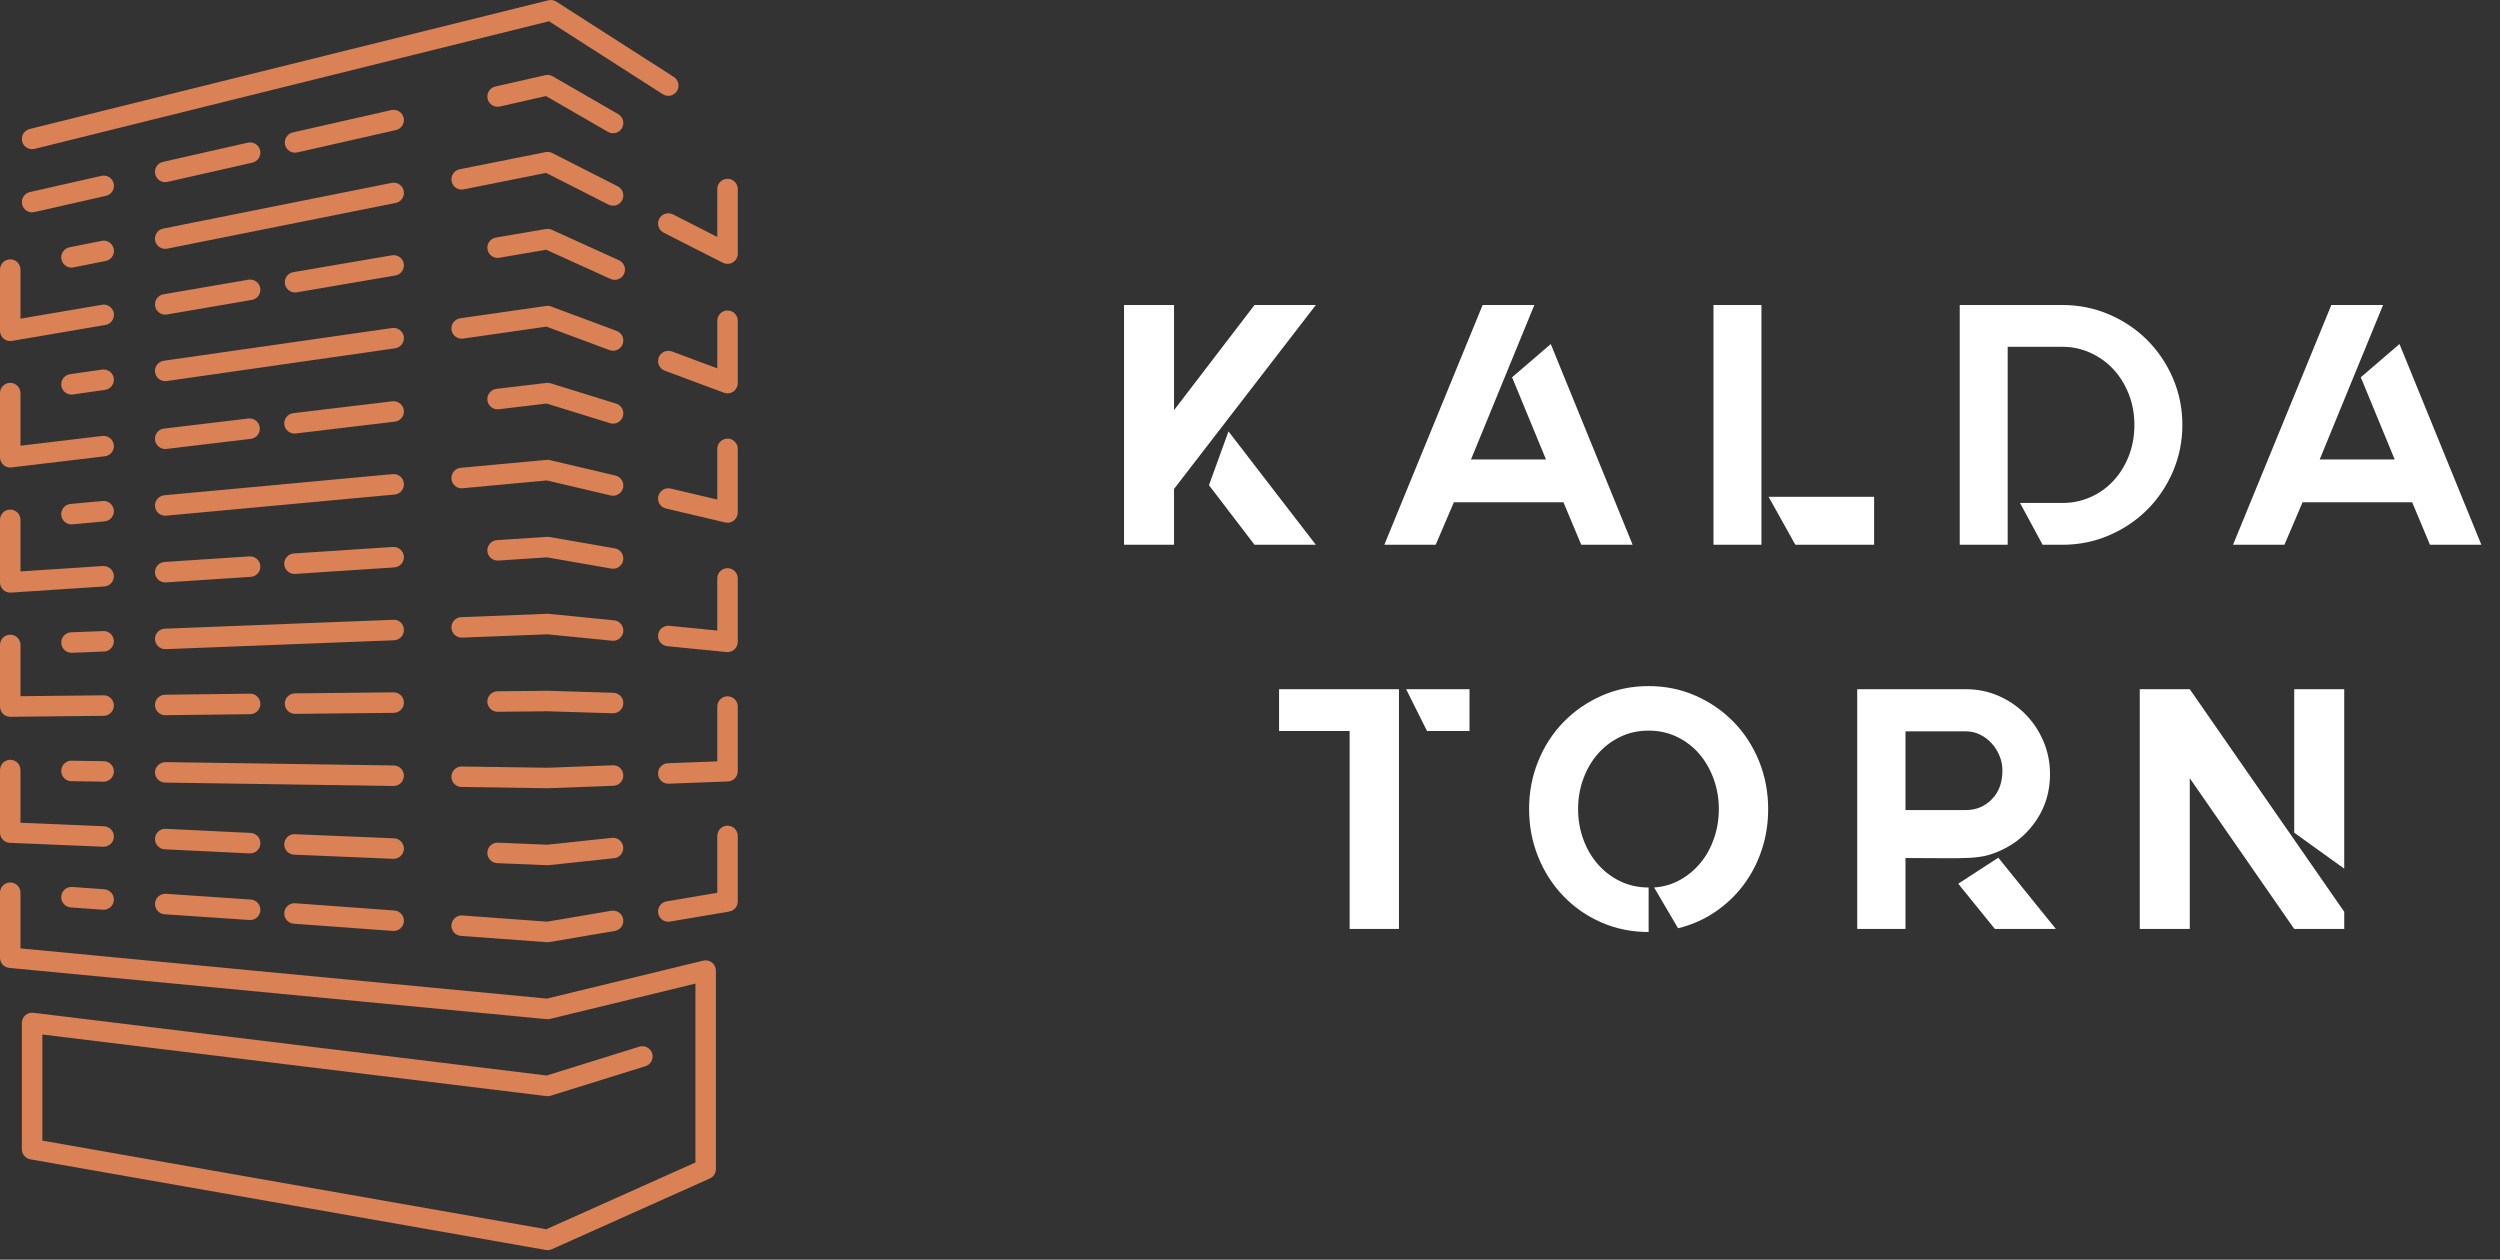 <svg width="129" height="65" viewBox="0 0 129 65" fill="none" xmlns="http://www.w3.org/2000/svg">
<rect x="0" y="0" width="129" height="65" fill="#333333" stroke="none"/>
<path fill-rule="evenodd" clip-rule="evenodd" d="M1.144 7.297C1.204 7.537 1.42 7.698 1.657 7.698C1.699 7.698 1.742 7.693 1.785 7.683L28.326 1.097L34.199 4.861C34.445 5.019 34.772 4.947 34.929 4.701C35.087 4.455 35.016 4.128 34.77 3.97L28.706 0.084C28.583 0.005 28.434 -0.02 28.293 0.016L1.53 6.656C1.247 6.726 1.074 7.013 1.144 7.297ZM31.371 6.804C31.454 6.852 31.545 6.875 31.634 6.875C31.817 6.875 31.995 6.78 32.093 6.611C32.239 6.357 32.152 6.034 31.899 5.888L28.519 3.937C28.404 3.87 28.268 3.848 28.138 3.879L25.559 4.464C25.274 4.529 25.096 4.812 25.16 5.097C25.224 5.382 25.509 5.559 25.793 5.496L28.17 4.956L31.371 6.804ZM31.396 10.557C31.473 10.596 31.555 10.614 31.635 10.614C31.828 10.614 32.014 10.509 32.107 10.325C32.239 10.065 32.135 9.746 31.875 9.614L28.495 7.896C28.389 7.843 28.268 7.827 28.152 7.849L23.719 8.735C23.432 8.793 23.247 9.071 23.304 9.357C23.361 9.644 23.639 9.832 23.926 9.772L28.179 8.922L31.396 10.557ZM8.525 12.841C8.278 12.841 8.057 12.667 8.007 12.416C7.95 12.129 8.135 11.851 8.422 11.794L20.21 9.437C20.498 9.377 20.775 9.565 20.832 9.851C20.89 10.138 20.704 10.416 20.418 10.473L8.629 12.83C8.594 12.838 8.559 12.841 8.525 12.841ZM31.503 14.393C31.574 14.425 31.648 14.44 31.721 14.44C31.922 14.44 32.114 14.325 32.203 14.13C32.323 13.864 32.206 13.55 31.94 13.43L28.474 11.857C28.378 11.814 28.27 11.8 28.167 11.818L25.588 12.258C25.299 12.307 25.106 12.58 25.155 12.868C25.204 13.156 25.478 13.35 25.765 13.3L28.185 12.887L31.503 14.393ZM31.451 18.066C31.511 18.088 31.574 18.099 31.635 18.099C31.85 18.099 32.051 17.967 32.13 17.755C32.233 17.481 32.093 17.177 31.82 17.075L28.44 15.816C28.356 15.786 28.267 15.775 28.18 15.788L23.747 16.423C23.458 16.465 23.257 16.733 23.298 17.022C23.34 17.311 23.612 17.513 23.897 17.471L28.197 16.854L31.451 18.066ZM8.524 19.667C8.266 19.667 8.039 19.477 8.002 19.213C7.96 18.924 8.161 18.657 8.45 18.615L20.238 16.925C20.526 16.887 20.795 17.085 20.837 17.374C20.878 17.664 20.677 17.931 20.388 17.973L8.6 19.662C8.574 19.665 8.549 19.667 8.524 19.667ZM3.165 19.906C3.203 20.17 3.429 20.36 3.688 20.36C3.712 20.36 3.738 20.358 3.763 20.355L5.422 20.117C5.711 20.075 5.912 19.808 5.87 19.519C5.829 19.229 5.56 19.031 5.272 19.07L3.613 19.308C3.324 19.349 3.123 19.617 3.165 19.906ZM31.479 21.836C31.531 21.852 31.584 21.86 31.636 21.86C31.861 21.86 32.07 21.714 32.141 21.488C32.227 21.209 32.071 20.912 31.792 20.826L28.412 19.779C28.341 19.756 28.266 19.75 28.193 19.759L25.613 20.066C25.324 20.101 25.116 20.365 25.151 20.654C25.186 20.945 25.448 21.153 25.739 21.117L28.206 20.823L31.479 21.836ZM37.541 26.972C37.5 26.972 37.46 26.968 37.419 26.959L34.362 26.238C34.078 26.171 33.902 25.887 33.969 25.602C34.036 25.318 34.323 25.145 34.605 25.209L37.012 25.776V23.161C37.012 22.869 37.249 22.632 37.541 22.632C37.833 22.632 38.069 22.869 38.069 23.161V26.444C38.069 26.605 37.995 26.758 37.869 26.858C37.774 26.933 37.658 26.972 37.541 26.972ZM31.514 25.567C31.555 25.576 31.596 25.581 31.636 25.581C31.875 25.581 32.093 25.417 32.15 25.174C32.217 24.889 32.041 24.605 31.757 24.538L28.377 23.742C28.321 23.729 28.264 23.724 28.206 23.73L23.773 24.139C23.483 24.166 23.269 24.424 23.296 24.715C23.322 25.005 23.581 25.224 23.871 25.193L28.218 24.791L31.514 25.567ZM8.525 26.611C8.254 26.611 8.024 26.405 7.999 26.131C7.972 25.84 8.186 25.584 8.477 25.556L20.265 24.464C20.554 24.434 20.813 24.652 20.84 24.943C20.867 25.233 20.653 25.491 20.362 25.518L8.574 26.609C8.557 26.611 8.541 26.611 8.525 26.611ZM3.162 26.579C3.187 26.853 3.418 27.059 3.688 27.059C3.704 27.059 3.721 27.058 3.737 27.057L5.396 26.903C5.687 26.876 5.901 26.619 5.873 26.327C5.847 26.037 5.588 25.824 5.298 25.85L3.64 26.004C3.349 26.031 3.135 26.288 3.162 26.579ZM0.529 30.579C0.395 30.579 0.265 30.528 0.167 30.436C0.061 30.336 0 30.196 0 30.05V26.823C0 26.53 0.237 26.294 0.529 26.294C0.821 26.294 1.057 26.53 1.057 26.823V29.486L5.312 29.206C5.6 29.193 5.855 29.407 5.875 29.699C5.894 29.991 5.673 30.242 5.382 30.261L0.563 30.578L0.562 30.578C0.55 30.579 0.54 30.579 0.529 30.579ZM31.544 29.338C31.575 29.343 31.605 29.346 31.636 29.346C31.888 29.346 32.111 29.165 32.156 28.908C32.206 28.62 32.014 28.346 31.726 28.296L28.346 27.707C28.304 27.7 28.263 27.698 28.221 27.701L25.641 27.87C25.35 27.889 25.129 28.142 25.148 28.432C25.168 28.724 25.412 28.937 25.71 28.926L28.227 28.76L31.544 29.338ZM37.541 33.648C37.523 33.648 37.506 33.647 37.488 33.646L34.432 33.343C34.141 33.314 33.929 33.056 33.957 32.765C33.986 32.474 34.243 32.267 34.536 32.291L37.012 32.536V29.847C37.012 29.555 37.249 29.318 37.541 29.318C37.832 29.318 38.069 29.555 38.069 29.847V33.12C38.069 33.269 38.006 33.411 37.895 33.511C37.798 33.6 37.671 33.648 37.541 33.648ZM31.583 33.061C31.601 33.063 31.619 33.064 31.636 33.064C31.905 33.064 32.135 32.86 32.162 32.587C32.19 32.297 31.978 32.038 31.688 32.009L28.308 31.674C28.283 31.672 28.259 31.671 28.235 31.672L23.802 31.845C23.51 31.856 23.283 32.102 23.294 32.393C23.305 32.678 23.539 32.901 23.822 32.901C23.829 32.901 23.836 32.901 23.843 32.901L28.24 32.73L31.583 33.061ZM8.525 33.496C8.242 33.496 8.008 33.273 7.997 32.988C7.986 32.696 8.213 32.451 8.504 32.44L20.293 31.981C20.592 31.953 20.831 32.197 20.841 32.489C20.853 32.781 20.626 33.026 20.334 33.038L8.546 33.496C8.539 33.496 8.532 33.496 8.525 33.496ZM3.161 33.176C3.172 33.461 3.406 33.684 3.689 33.684C3.696 33.684 3.703 33.684 3.71 33.684L5.367 33.619C5.658 33.608 5.886 33.362 5.874 33.071C5.863 32.779 5.631 32.553 5.325 32.563L3.668 32.627C3.377 32.639 3.149 32.884 3.161 33.176ZM0.529 36.986C0.39 36.986 0.256 36.931 0.157 36.834C0.057 36.734 0 36.599 0 36.458V33.278C0 32.986 0.237 32.75 0.529 32.75C0.821 32.75 1.057 32.986 1.057 33.278V35.923L5.342 35.879C5.635 35.862 5.873 36.111 5.876 36.403C5.879 36.695 5.644 36.934 5.352 36.937L0.534 36.986H0.529ZM31.62 36.805H31.637C31.921 36.805 32.156 36.579 32.165 36.292C32.174 36.001 31.944 35.757 31.653 35.748L28.25 35.644L25.671 35.67C25.379 35.674 25.144 35.913 25.147 36.205C25.151 36.495 25.386 36.728 25.676 36.728H25.681L28.239 36.702L31.62 36.805ZM34.483 40.439C34.2 40.439 33.966 40.215 33.955 39.93C33.944 39.638 34.172 39.392 34.464 39.382L37.012 39.286V36.458C37.012 36.165 37.249 35.929 37.541 35.929C37.832 35.929 38.069 36.165 38.069 36.458V39.795C38.069 40.079 37.844 40.313 37.561 40.323L34.503 40.438C34.496 40.439 34.49 40.439 34.483 40.439ZM5.348 43.691C5.34 43.691 5.333 43.691 5.326 43.691L0.507 43.49C0.224 43.479 0 43.246 0 42.962V39.734C0 39.442 0.237 39.205 0.529 39.205C0.821 39.205 1.057 39.442 1.057 39.734V42.455L5.369 42.634C5.661 42.646 5.888 42.892 5.875 43.185C5.864 43.469 5.63 43.691 5.348 43.691ZM34.483 47.561C34.23 47.561 34.006 47.379 33.962 47.121C33.913 46.833 34.107 46.56 34.395 46.511L37.012 46.068V43.133C37.012 42.84 37.248 42.604 37.541 42.604C37.833 42.604 38.069 42.84 38.069 43.133V46.514C38.069 46.772 37.883 46.992 37.629 47.036L34.572 47.554C34.542 47.559 34.512 47.561 34.483 47.561ZM28.255 64.507C28.224 64.507 28.194 64.504 28.164 64.499L1.566 59.821C1.313 59.776 1.128 59.556 1.128 59.299V52.783C1.128 52.632 1.193 52.488 1.307 52.387C1.42 52.287 1.572 52.236 1.721 52.259L28.206 55.496L32.991 54.007C33.268 53.922 33.566 54.075 33.653 54.355C33.74 54.634 33.584 54.93 33.304 55.017L28.412 56.539C28.341 56.562 28.266 56.568 28.191 56.559L2.186 53.381V58.856L28.187 63.429L35.884 59.984V50.754L28.38 52.576C28.323 52.59 28.263 52.594 28.205 52.588L0.479 49.944C0.207 49.918 0 49.691 0 49.418V46.063C0 45.771 0.237 45.535 0.529 45.535C0.821 45.535 1.057 45.771 1.057 46.063V48.937L28.217 51.527L36.288 49.568C36.446 49.531 36.612 49.566 36.739 49.666C36.867 49.766 36.941 49.919 36.941 50.082V60.327C36.941 60.535 36.819 60.724 36.628 60.809L28.471 64.461C28.403 64.492 28.329 64.507 28.255 64.507ZM5.347 46.944C5.335 46.944 5.321 46.944 5.308 46.943L3.65 46.822C3.358 46.8 3.14 46.547 3.161 46.255C3.182 45.965 3.436 45.744 3.727 45.767L5.385 45.888C5.677 45.91 5.896 46.163 5.875 46.454C5.854 46.732 5.622 46.944 5.347 46.944ZM12.874 47.472L12.888 47.473L12.898 47.473L12.909 47.474C13.184 47.474 13.417 47.26 13.436 46.98C13.455 46.689 13.235 46.437 12.944 46.417L8.562 46.12C8.268 46.108 8.018 46.321 7.999 46.612C7.979 46.904 8.199 47.155 8.49 47.176L12.873 47.472L12.874 47.472ZM20.314 48.038C20.307 48.038 20.3 48.038 20.293 48.037L20.285 48.037L20.275 48.036L15.158 47.663C14.867 47.641 14.648 47.388 14.669 47.097C14.69 46.805 14.942 46.583 15.236 46.608L20.352 46.982C20.643 47.003 20.862 47.256 20.841 47.548C20.821 47.826 20.588 48.038 20.314 48.038ZM28.216 48.617C28.223 48.617 28.23 48.618 28.236 48.618L28.245 48.618L28.255 48.618C28.285 48.618 28.314 48.616 28.343 48.611L31.724 48.037C32.011 47.989 32.205 47.715 32.156 47.428C32.108 47.139 31.837 46.95 31.547 46.995L28.23 47.558L23.86 47.238C23.574 47.215 23.316 47.436 23.294 47.726C23.273 48.018 23.492 48.271 23.784 48.293L28.216 48.617ZM28.233 44.645C28.241 44.646 28.248 44.646 28.255 44.646C28.274 44.646 28.292 44.645 28.311 44.643L31.687 44.284C31.978 44.254 32.188 43.994 32.157 43.703C32.127 43.413 31.862 43.202 31.576 43.233L28.238 43.587L25.698 43.482C25.4 43.466 25.16 43.696 25.148 43.988C25.136 44.28 25.363 44.526 25.654 44.538L28.233 44.645ZM20.314 44.315C20.307 44.315 20.299 44.315 20.292 44.315L15.174 44.101C14.882 44.089 14.655 43.842 14.668 43.551C14.68 43.259 14.931 43.019 15.218 43.045L20.336 43.258C20.627 43.27 20.854 43.517 20.842 43.809C20.83 44.092 20.596 44.315 20.314 44.315ZM12.883 44.036C12.891 44.036 12.899 44.036 12.908 44.036C13.189 44.036 13.422 43.816 13.436 43.533C13.45 43.242 13.225 42.993 12.933 42.979L8.552 42.767C8.262 42.75 8.012 42.977 7.997 43.27C7.984 43.561 8.208 43.809 8.5 43.824L12.883 44.036ZM5.339 40.334H5.347C5.635 40.334 5.871 40.103 5.876 39.814C5.88 39.522 5.647 39.282 5.355 39.277L3.696 39.252C3.415 39.238 3.164 39.481 3.16 39.773C3.155 40.065 3.388 40.305 3.68 40.31L5.339 40.334ZM20.314 40.556H20.305L8.518 40.382C8.226 40.377 7.993 40.137 7.997 39.845C8.001 39.553 8.263 39.331 8.534 39.324L20.321 39.498C20.613 39.503 20.846 39.743 20.842 40.035C20.837 40.324 20.602 40.556 20.314 40.556ZM23.814 40.608L28.275 40.673L31.655 40.546C31.947 40.535 32.174 40.289 32.163 39.998C32.152 39.706 31.908 39.466 31.615 39.489L28.263 39.616L23.83 39.551H23.822C23.533 39.551 23.297 39.782 23.293 40.072C23.289 40.363 23.522 40.604 23.814 40.608ZM15.224 36.835C14.934 36.835 14.698 36.602 14.695 36.312C14.692 36.02 14.927 35.781 15.219 35.778L20.308 35.725H20.313C20.603 35.725 20.839 35.959 20.842 36.249C20.845 36.541 20.611 36.78 20.319 36.783L15.229 36.835H15.224ZM7.996 36.382C8 36.672 8.236 36.904 8.525 36.904H8.532L12.914 36.852C13.206 36.848 13.439 36.608 13.436 36.317C13.432 36.025 13.188 35.781 12.901 35.794L8.519 35.847C8.227 35.851 7.993 36.09 7.996 36.382ZM15.195 29.616C14.919 29.616 14.687 29.401 14.668 29.121C14.649 28.83 14.87 28.578 15.162 28.559L20.279 28.222C20.563 28.207 20.822 28.424 20.841 28.716C20.86 29.007 20.64 29.259 20.348 29.278L15.23 29.614C15.219 29.615 15.207 29.616 15.195 29.616ZM7.998 29.559C8.017 29.839 8.249 30.053 8.525 30.053C8.537 30.053 8.548 30.053 8.56 30.052L12.942 29.765C13.233 29.746 13.454 29.493 13.434 29.203C13.415 28.911 13.162 28.694 12.873 28.709L8.491 28.997C8.199 29.016 7.979 29.268 7.998 29.559ZM15.195 22.372C14.932 22.372 14.703 22.175 14.671 21.906C14.637 21.616 14.843 21.353 15.134 21.318L20.251 20.707C20.544 20.675 20.804 20.88 20.839 21.17C20.874 21.459 20.666 21.722 20.377 21.757L15.259 22.368C15.238 22.371 15.217 22.372 15.195 22.372ZM8 22.703C8.032 22.972 8.261 23.169 8.525 23.169C8.546 23.169 8.567 23.168 8.588 23.165L12.942 22.645C13.231 22.61 13.438 22.347 13.404 22.057C13.369 21.767 13.108 21.561 12.816 21.595L8.463 22.115C8.172 22.149 7.966 22.413 8 22.703ZM0.529 24.124C0.4 24.124 0.275 24.077 0.178 23.99C0.065 23.89 0 23.746 0 23.595V20.284C0 19.992 0.237 19.755 0.529 19.755C0.821 19.755 1.057 19.992 1.057 20.284V22.999L5.284 22.494C5.574 22.461 5.837 22.666 5.872 22.957C5.907 23.247 5.7 23.51 5.41 23.544L0.592 24.12C0.571 24.123 0.55 24.124 0.529 24.124ZM37.541 20.297C37.479 20.297 37.417 20.286 37.357 20.264L34.3 19.126C34.026 19.024 33.887 18.72 33.989 18.446C34.091 18.172 34.396 18.034 34.669 18.134L37.013 19.007V16.55C37.013 16.258 37.25 16.021 37.541 16.021C37.833 16.021 38.07 16.258 38.07 16.55V19.768C38.07 19.941 37.985 20.104 37.843 20.202C37.754 20.265 37.648 20.297 37.541 20.297ZM15.224 15.092C14.971 15.092 14.748 14.909 14.703 14.652C14.654 14.364 14.848 14.091 15.136 14.042L20.225 13.173C20.515 13.125 20.786 13.318 20.835 13.605C20.884 13.893 20.69 14.166 20.402 14.215L15.313 15.084C15.283 15.089 15.254 15.092 15.224 15.092ZM8.005 15.795C8.049 16.053 8.272 16.235 8.525 16.235C8.555 16.235 8.585 16.232 8.615 16.227L12.997 15.475C13.285 15.426 13.478 15.152 13.428 14.864C13.379 14.576 13.107 14.383 12.818 14.433L8.436 15.185C8.148 15.234 7.955 15.508 8.005 15.795ZM0.529 17.599C0.405 17.599 0.284 17.556 0.188 17.475C0.069 17.374 0 17.226 0 17.07V13.911C0 13.619 0.237 13.382 0.529 13.382C0.821 13.382 1.057 13.619 1.057 13.911V16.443L5.263 15.726C5.552 15.676 5.824 15.87 5.873 16.158C5.922 16.446 5.728 16.719 5.441 16.768L0.618 17.591C0.588 17.596 0.558 17.599 0.529 17.599ZM3.171 13.383C3.22 13.634 3.441 13.808 3.688 13.808C3.723 13.808 3.758 13.805 3.792 13.797L5.456 13.465C5.742 13.408 5.928 13.13 5.87 12.843C5.813 12.556 5.535 12.367 5.248 12.428L3.585 12.761C3.299 12.818 3.113 13.096 3.171 13.383ZM37.541 13.616C37.459 13.616 37.377 13.597 37.301 13.559L34.245 12.005C33.984 11.873 33.88 11.555 34.013 11.294C34.145 11.034 34.464 10.932 34.724 11.062L37.012 12.226V9.755C37.012 9.463 37.249 9.226 37.541 9.226C37.833 9.226 38.07 9.463 38.07 9.755V13.088C38.07 13.272 37.974 13.442 37.818 13.539C37.733 13.59 37.637 13.616 37.541 13.616ZM15.224 7.879C14.982 7.879 14.764 7.713 14.709 7.468C14.644 7.183 14.822 6.899 15.107 6.834L20.197 5.68C20.48 5.617 20.765 5.794 20.829 6.079C20.893 6.364 20.715 6.647 20.43 6.712L15.341 7.866C15.302 7.875 15.262 7.879 15.224 7.879ZM8.009 8.986C8.065 9.232 8.283 9.398 8.524 9.398C8.563 9.398 8.602 9.394 8.642 9.386L13.024 8.392C13.309 8.328 13.487 8.044 13.423 7.759C13.358 7.474 13.076 7.298 12.79 7.361L8.408 8.353C8.123 8.418 7.945 8.702 8.009 8.986ZM1.657 10.956C1.415 10.956 1.197 10.79 1.142 10.545C1.077 10.26 1.255 9.976 1.54 9.911L5.235 9.073C5.519 9.01 5.803 9.188 5.867 9.472C5.932 9.757 5.753 10.041 5.468 10.105L1.774 10.944C1.735 10.952 1.695 10.956 1.657 10.956Z" fill="#DA8155"/>
<path fill-rule="evenodd" clip-rule="evenodd" d="M80.674 25.918H75.019L74.082 28.11H71.431L76.504 15.738H79.172L75.903 23.709H79.773L78.023 19.468L80.02 17.753L84.244 28.11H81.593L80.674 25.918ZM62.383 25.035L63.39 22.26L67.897 28.11H64.733L62.383 25.035ZM67.897 15.739L60.58 25.229V28.11H58V15.739H60.58V21.164L64.733 15.739H67.897ZM96.704 25.636H91.261L92.639 28.11H96.704V25.636ZM90.89 28.11H88.416V15.739H90.89V28.11ZM108.828 16.225C109.581 16.549 110.238 16.99 110.798 17.549C111.357 18.11 111.8 18.767 112.124 19.521C112.447 20.274 112.61 21.076 112.61 21.924C112.61 22.772 112.447 23.574 112.124 24.328C111.8 25.081 111.357 25.738 110.798 26.298C110.238 26.858 109.581 27.299 108.828 27.623C108.074 27.948 107.272 28.11 106.424 28.11H105.399L104.233 25.953H106.424C106.931 25.953 107.411 25.853 107.864 25.653C108.318 25.453 108.713 25.174 109.048 24.813C109.384 24.454 109.649 24.027 109.844 23.533C110.038 23.037 110.135 22.501 110.135 21.924C110.135 21.359 110.038 20.828 109.844 20.333C109.649 19.839 109.384 19.412 109.048 19.052C108.713 18.693 108.318 18.411 107.864 18.204C107.411 17.998 106.931 17.895 106.424 17.895H103.596V28.11H101.122V15.739H106.424C107.272 15.739 108.074 15.901 108.828 16.225ZM118.812 25.918H124.468L125.387 28.11H128.038L123.814 17.753L121.817 19.468L123.566 23.709H119.696L122.966 15.738H120.297L115.225 28.11H117.876L118.812 25.918Z" fill="white"/>
<path fill-rule="evenodd" clip-rule="evenodd" d="M87.508 35.906C86.754 35.57 85.941 35.402 85.069 35.402C84.198 35.402 83.384 35.57 82.63 35.906C81.876 36.242 81.222 36.696 80.669 37.267C80.115 37.839 79.681 38.51 79.37 39.281C79.057 40.053 78.901 40.875 78.901 41.747C78.901 42.619 79.057 43.441 79.37 44.213C79.681 44.984 80.115 45.659 80.669 46.236C81.222 46.813 81.876 47.267 82.63 47.597C83.384 47.927 84.198 48.092 85.069 48.092V45.795C84.539 45.795 84.053 45.689 83.611 45.476C83.169 45.264 82.786 44.975 82.463 44.61C82.139 44.245 81.885 43.815 81.703 43.32C81.52 42.825 81.429 42.301 81.429 41.747C81.429 41.193 81.52 40.669 81.703 40.174C81.885 39.679 82.139 39.249 82.463 38.884C82.786 38.519 83.169 38.231 83.611 38.019C84.053 37.806 84.539 37.7 85.069 37.7C85.6 37.7 86.085 37.806 86.527 38.019C86.969 38.231 87.349 38.519 87.667 38.884C87.985 39.249 88.235 39.679 88.418 40.174C88.601 40.669 88.692 41.193 88.692 41.747C88.692 42.278 88.609 42.781 88.445 43.258C88.28 43.735 88.05 44.154 87.756 44.513C87.461 44.872 87.111 45.166 86.704 45.396C86.298 45.627 85.847 45.759 85.352 45.795L86.589 47.898C87.272 47.733 87.899 47.458 88.471 47.075C89.043 46.693 89.535 46.23 89.947 45.689C90.359 45.146 90.677 44.539 90.901 43.867C91.126 43.196 91.237 42.489 91.237 41.747C91.237 40.875 91.081 40.053 90.769 39.281C90.456 38.51 90.023 37.839 89.47 37.267C88.916 36.696 88.263 36.242 87.508 35.906ZM75.826 35.562H72.556L73.634 37.718H75.826V35.562ZM72.186 47.932V35.562H66V37.718H69.641V47.932H72.186ZM106.082 47.933H102.936L101.045 45.6L103.113 44.257L106.082 47.933ZM98.323 41.8H101.434C101.964 41.8 102.412 41.615 102.777 41.244C103.143 40.873 103.325 40.375 103.325 39.749C103.325 39.491 103.275 39.241 103.175 38.999C103.074 38.757 102.939 38.543 102.768 38.354C102.598 38.166 102.397 38.015 102.167 37.904C101.938 37.792 101.693 37.736 101.434 37.736H98.323V41.747V41.764V41.8ZM103.272 43.867C102.989 43.998 102.727 44.092 102.485 44.151C102.244 44.209 101.949 44.248 101.602 44.266C101.254 44.283 100.824 44.289 100.312 44.283C99.799 44.277 99.136 44.274 98.323 44.274V47.933H95.832V35.562H101.434C102.035 35.562 102.598 35.677 103.122 35.906C103.646 36.135 104.106 36.448 104.5 36.842C104.895 37.238 105.207 37.703 105.437 38.239C105.667 38.776 105.781 39.344 105.781 39.945C105.781 40.828 105.548 41.618 105.083 42.313C104.618 43.008 104.014 43.527 103.272 43.867ZM120.962 35.562H118.382V42.966L120.962 44.822V35.562ZM120.963 47.049L112.992 35.562H110.412V47.932H112.992V40.156L118.382 47.932H120.963V47.049Z" fill="white"/>
</svg>
